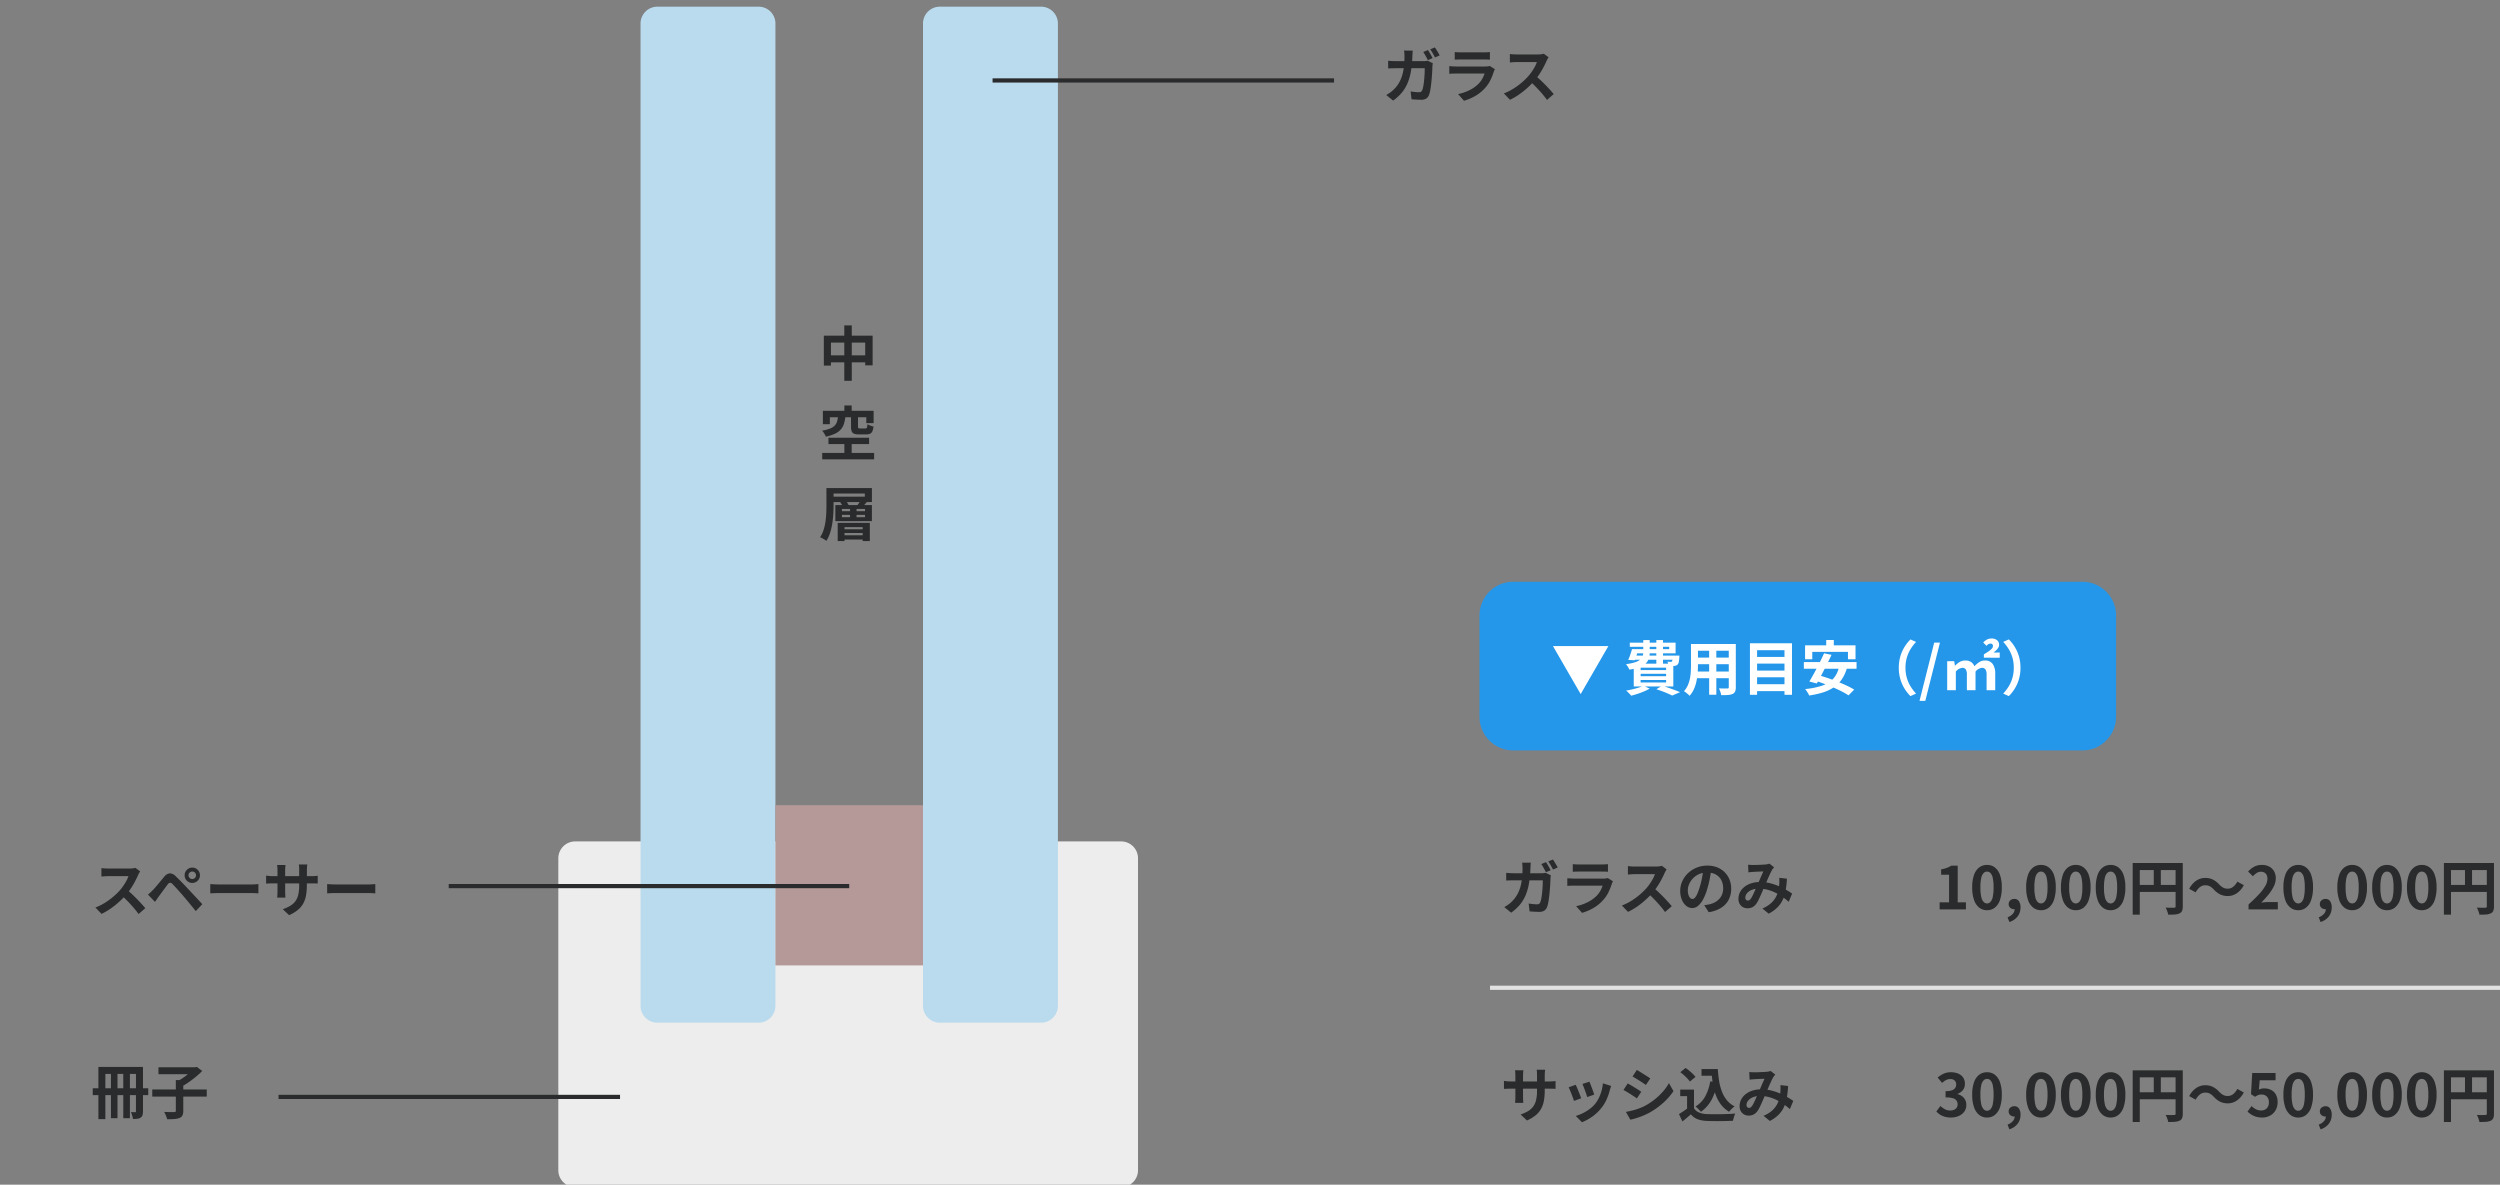 <svg xmlns="http://www.w3.org/2000/svg" xmlns:xlink="http://www.w3.org/1999/xlink" width="593" height="281" viewBox="0 0 593 281">
  <rect x="0" y="0" width="593" height="281" fill="#808080" stroke="none"/>
  <defs>
    <clipPath id="clip-path">
      <rect id="長方形_833" data-name="長方形 833" width="593" height="281" transform="translate(620.565 7182)" fill="#313131" stroke="#707070" stroke-width="1" opacity="0.367"/>
    </clipPath>
  </defs>
  <g id="マスクグループ_168" data-name="マスクグループ 168" transform="translate(-620.565 -7182)" clip-path="url(#clip-path)">
    <g id="グループ_2395" data-name="グループ 2395" transform="translate(30.5)">
      <path id="パス_11348" data-name="パス 11348" d="M10.766-11.208a6.878,6.878,0,0,1,.387.6q.2.352.4.7t.326.614l-1.123.48q-.218-.431-.517-.985a10.082,10.082,0,0,0-.579-.957Zm1.654-.632q.185.263.4.617t.414.7q.2.343.319.59l-1.113.48q-.216-.443-.527-.99a9.907,9.907,0,0,0-.6-.939Zm-5.25.755q-.025.246-.05.623t-.039.629a25.106,25.106,0,0,1-.349,3.7A12.884,12.884,0,0,1,5.9-3.27,8.871,8.871,0,0,1,4.513-1.034a10.918,10.918,0,0,1-2,1.809L.881-.544a10.912,10.912,0,0,0,.929-.59,6.333,6.333,0,0,0,.912-.777A7.284,7.284,0,0,0,3.88-3.394a8.1,8.1,0,0,0,.764-1.759A12.11,12.11,0,0,0,5.07-7.259,22.233,22.233,0,0,0,5.209-9.8q0-.157-.012-.4t-.037-.483q-.025-.242-.053-.407Zm4.755,3q-.028.171-.058.395a3.383,3.383,0,0,0-.033.345q-.014.448-.047,1.146t-.1,1.5q-.063.807-.156,1.608t-.222,1.48A5.485,5.485,0,0,1,11-.5a1.687,1.687,0,0,1-.645.8A2.1,2.1,0,0,1,9.2.582Q8.6.582,8,.544T6.881.468L6.661-1.4q.518.089,1.038.14t.931.051a.907.907,0,0,0,.512-.117.8.8,0,0,0,.274-.38,3.719,3.719,0,0,0,.216-.732q.1-.463.167-1.04t.121-1.194q.051-.617.072-1.193T10.012-6.9H3.18q-.356,0-.875.012t-.969.051V-8.677q.447.047.947.073t.895.026H9.653q.272,0,.542-.025t.521-.072Zm5.2-2.656q.288.039.695.058t.759.019h5.38q.333,0,.778-.019t.735-.058v1.814q-.279-.028-.715-.039t-.823-.011H18.582q-.338,0-.741.012t-.713.037ZM26.66-6.673q-.072.133-.15.3a2.535,2.535,0,0,0-.115.279,15.116,15.116,0,0,1-.8,2.015,7.863,7.863,0,0,1-1.266,1.863A9.323,9.323,0,0,1,21.965-.3,12.279,12.279,0,0,1,19.323.817l-1.4-1.586a10.86,10.86,0,0,0,2.817-.983,8.077,8.077,0,0,0,2.039-1.472,5.425,5.425,0,0,0,.9-1.205,7.1,7.1,0,0,0,.528-1.209H17.463q-.26,0-.724.012t-.906.051V-7.4q.453.039.879.065t.751.026h6.92A4.058,4.058,0,0,0,25-7.346a1.8,1.8,0,0,0,.417-.105ZM39.394-9.491q-.086.121-.241.386a4.126,4.126,0,0,0-.249.488q-.288.659-.716,1.475T37.221-5.5A14.417,14.417,0,0,1,36.08-3.983a21.045,21.045,0,0,1-1.726,1.751,19.365,19.365,0,0,1-1.99,1.579A15.058,15.058,0,0,1,30.229.585L28.779-.926a12.75,12.75,0,0,0,2.2-1.089,16.58,16.58,0,0,0,1.977-1.429,15.917,15.917,0,0,0,1.564-1.5A11.446,11.446,0,0,0,35.4-6.072a13.078,13.078,0,0,0,.736-1.2,6.237,6.237,0,0,0,.474-1.093H31.862q-.287,0-.614.019t-.609.043l-.434.034v-2q.2.022.509.047t.629.04q.317.016.519.016H36.8a6.439,6.439,0,0,0,.853-.052,3.321,3.321,0,0,0,.6-.124ZM36.262-5.143q.547.439,1.16,1.013t1.214,1.191q.6.617,1.115,1.185t.859.986L39.015.621Q38.5-.1,37.839-.872t-1.4-1.533q-.736-.765-1.5-1.442ZM50-9.6q-.148,1.073-.369,2.273a21.875,21.875,0,0,1-.6,2.445,12.881,12.881,0,0,1-.955,2.433,5.281,5.281,0,0,1-1.2,1.573,2.147,2.147,0,0,1-1.414.553,2.221,2.221,0,0,1-1.429-.525A3.606,3.606,0,0,1,43-2.3a5.411,5.411,0,0,1-.387-2.1,5.466,5.466,0,0,1,.492-2.29A6.119,6.119,0,0,1,44.469-8.6a6.486,6.486,0,0,1,2.046-1.31,6.633,6.633,0,0,1,2.529-.478,6.245,6.245,0,0,1,2.344.418,5.213,5.213,0,0,1,1.782,1.165,5.135,5.135,0,0,1,1.137,1.742,5.742,5.742,0,0,1,.4,2.139,5.638,5.638,0,0,1-.6,2.63A4.985,4.985,0,0,1,52.317-.378,7.6,7.6,0,0,1,49.368.658L48.311-1.007q.408-.047.716-.1t.595-.121a5.069,5.069,0,0,0,1.25-.477A3.911,3.911,0,0,0,51.884-2.5a3.429,3.429,0,0,0,.676-1.1A3.836,3.836,0,0,0,52.8-4.987,4.4,4.4,0,0,0,52.553-6.5a3.349,3.349,0,0,0-.737-1.194,3.3,3.3,0,0,0-1.192-.783,4.389,4.389,0,0,0-1.614-.277,4.64,4.64,0,0,0-1.971.4A4.524,4.524,0,0,0,45.6-7.323a4.566,4.566,0,0,0-.885,1.364,3.645,3.645,0,0,0-.3,1.382,3.6,3.6,0,0,0,.163,1.169,1.7,1.7,0,0,0,.412.7.766.766,0,0,0,.526.232.813.813,0,0,0,.582-.3,3.347,3.347,0,0,0,.562-.916,13.444,13.444,0,0,0,.568-1.562,18.739,18.739,0,0,0,.54-2.148,22.394,22.394,0,0,0,.319-2.247Zm8.71-1q.285.025.616.043t.552.018q.307,0,.706-.01t.818-.027q.419-.017.8-.04l.618-.037a4.705,4.705,0,0,0,.516-.079,2.865,2.865,0,0,0,.442-.125l1.113.874q-.143.158-.266.3a1.685,1.685,0,0,0-.207.286,11.637,11.637,0,0,0-.545,1.07q-.313.682-.653,1.469t-.664,1.522q-.21.481-.436,1.013t-.461,1.053q-.235.522-.457.98a7.378,7.378,0,0,1-.438.791,2.878,2.878,0,0,1-.941.929,2.461,2.461,0,0,1-1.244.3,2.114,2.114,0,0,1-1.534-.6,2.218,2.218,0,0,1-.617-1.668A3.321,3.321,0,0,1,56.8-4.1a3.911,3.911,0,0,1,1.066-1.264A5.072,5.072,0,0,1,59.5-6.2a6.817,6.817,0,0,1,2.059-.3,9.723,9.723,0,0,1,2.356.282,13.176,13.176,0,0,1,2.117.713,16.527,16.527,0,0,1,1.777.9q.795.471,1.347.85L68.341-1.81a15.578,15.578,0,0,0-1.424-1.129,13.456,13.456,0,0,0-1.672-1,9.732,9.732,0,0,0-1.891-.721,7.983,7.983,0,0,0-2.078-.268,4.287,4.287,0,0,0-1.741.321,2.783,2.783,0,0,0-1.1.808,1.615,1.615,0,0,0-.378,1,.71.71,0,0,0,.178.525.575.575,0,0,0,.42.177.635.635,0,0,0,.373-.11,1.672,1.672,0,0,0,.353-.372,5.149,5.149,0,0,0,.357-.608q.179-.352.367-.768t.373-.852q.185-.436.373-.843.253-.563.515-1.172t.511-1.181q.249-.572.461-1-.21,0-.519.013t-.657.027l-.671.033-.561.03q-.216.014-.545.044t-.6.069Zm9.216,3.308a22.987,22.987,0,0,1-.3,2.728A9.168,9.168,0,0,1,66.94-2.3,6.417,6.417,0,0,1,65.661-.469,8.148,8.148,0,0,1,63.594,1L62.1-.215A7.117,7.117,0,0,0,64.173-1.5a5.453,5.453,0,0,0,1.178-1.526A6.133,6.133,0,0,0,65.9-4.587a12.221,12.221,0,0,0,.2-1.375q.025-.41.026-.81a6.314,6.314,0,0,0-.034-.721Z" transform="translate(946 7397.712)" fill="#2a2b2c"/>
      <path id="パス_11349" data-name="パス 11349" d="M10.766-11.208a6.878,6.878,0,0,1,.387.6q.2.352.4.7t.326.614l-1.123.48q-.218-.431-.517-.985a10.082,10.082,0,0,0-.579-.957Zm1.654-.632q.185.263.4.617t.414.7q.2.343.319.59l-1.113.48q-.216-.443-.527-.99a9.907,9.907,0,0,0-.6-.939Zm-5.25.755q-.025.246-.05.623t-.039.629a25.106,25.106,0,0,1-.349,3.7A12.884,12.884,0,0,1,5.9-3.27,8.871,8.871,0,0,1,4.513-1.034a10.918,10.918,0,0,1-2,1.809L.881-.544a10.912,10.912,0,0,0,.929-.59,6.333,6.333,0,0,0,.912-.777A7.284,7.284,0,0,0,3.88-3.394a8.1,8.1,0,0,0,.764-1.759A12.11,12.11,0,0,0,5.07-7.259,22.233,22.233,0,0,0,5.209-9.8q0-.157-.012-.4t-.037-.483q-.025-.242-.053-.407Zm4.755,3q-.028.171-.058.395a3.383,3.383,0,0,0-.033.345q-.014.448-.047,1.146t-.1,1.5q-.063.807-.156,1.608t-.222,1.48A5.485,5.485,0,0,1,11-.5a1.687,1.687,0,0,1-.645.8A2.1,2.1,0,0,1,9.2.582Q8.6.582,8,.544T6.881.468L6.661-1.4q.518.089,1.038.14t.931.051a.907.907,0,0,0,.512-.117.8.8,0,0,0,.274-.38,3.719,3.719,0,0,0,.216-.732q.1-.463.167-1.04t.121-1.194q.051-.617.072-1.193T10.012-6.9H3.18q-.356,0-.875.012t-.969.051V-8.677q.447.047.947.073t.895.026H9.653q.272,0,.542-.025t.521-.072Zm5.2-2.656q.288.039.695.058t.759.019h5.38q.333,0,.778-.019t.735-.058v1.814q-.279-.028-.715-.039t-.823-.011H18.582q-.338,0-.741.012t-.713.037ZM26.66-6.673q-.072.133-.15.3a2.535,2.535,0,0,0-.115.279,15.116,15.116,0,0,1-.8,2.015,7.863,7.863,0,0,1-1.266,1.863A9.323,9.323,0,0,1,21.965-.3,12.279,12.279,0,0,1,19.323.817l-1.4-1.586a10.86,10.86,0,0,0,2.817-.983,8.077,8.077,0,0,0,2.039-1.472,5.425,5.425,0,0,0,.9-1.205,7.1,7.1,0,0,0,.528-1.209H17.463q-.26,0-.724.012t-.906.051V-7.4q.453.039.879.065t.751.026h6.92A4.058,4.058,0,0,0,25-7.346a1.8,1.8,0,0,0,.417-.105ZM39.394-9.491q-.086.121-.241.386a4.126,4.126,0,0,0-.249.488q-.288.659-.716,1.475T37.221-5.5A14.417,14.417,0,0,1,36.08-3.983a21.045,21.045,0,0,1-1.726,1.751,19.365,19.365,0,0,1-1.99,1.579A15.058,15.058,0,0,1,30.229.585L28.779-.926a12.75,12.75,0,0,0,2.2-1.089,16.58,16.58,0,0,0,1.977-1.429,15.917,15.917,0,0,0,1.564-1.5A11.446,11.446,0,0,0,35.4-6.072a13.078,13.078,0,0,0,.736-1.2,6.237,6.237,0,0,0,.474-1.093H31.862q-.287,0-.614.019t-.609.043l-.434.034v-2q.2.022.509.047t.629.04q.317.016.519.016H36.8a6.439,6.439,0,0,0,.853-.052,3.321,3.321,0,0,0,.6-.124ZM36.262-5.143q.547.439,1.16,1.013t1.214,1.191q.6.617,1.115,1.185t.859.986L39.015.621Q38.5-.1,37.839-.872t-1.4-1.533q-.736-.765-1.5-1.442Z" transform="translate(918 7205.083)" fill="#2a2b2c"/>
      <path id="パス_11350" data-name="パス 11350" d="M1.765-11.108h9.812v1.654H3.419V1.276H1.765Zm8.91,0h1.665V-.577a3.093,3.093,0,0,1-.113.911,1.069,1.069,0,0,1-.44.578,1.855,1.855,0,0,1-.77.267,8.3,8.3,0,0,1-1.054.058,3.339,3.339,0,0,0-.1-.524Q9.787.419,9.686.122A3.5,3.5,0,0,0,9.467-.4q.306.014.6.019l.4.005a.2.2,0,0,0,.16-.059.276.276,0,0,0,.045-.174ZM.427-6.059H13.588v1.64H.427Zm4.314-4.505H6.294V1.049H4.741Zm2.925,0H9.241V1.049H7.667Zm6.877,4.8H27.469v1.687H14.544Zm5.589-2.228H21.9v7.3A2.532,2.532,0,0,1,21.7.4,1.233,1.233,0,0,1,21,.99a4.266,4.266,0,0,1-1.23.256q-.731.058-1.7.047A3.22,3.22,0,0,0,17.9.724Q17.782.408,17.64.095a4.571,4.571,0,0,0-.283-.536l.978.026q.487.012.867.011l.534,0a.566.566,0,0,0,.314-.071.3.3,0,0,0,.082-.25Zm-4.118-3.043h8.817v1.654H16.015Zm8.267,0h.447l.382-.094,1.28.967a17.4,17.4,0,0,1-1.482,1.368q-.833.689-1.726,1.309a17.677,17.677,0,0,1-1.75,1.077,4.171,4.171,0,0,0-.323-.411q-.2-.224-.405-.442t-.371-.366a12.572,12.572,0,0,0,1.525-.909,15.962,15.962,0,0,0,1.42-1.1,7.8,7.8,0,0,0,1-1.019Z" transform="translate(611.639 7446.188)" fill="#2a2b2c"/>
      <path id="パス_11351" data-name="パス 11351" d="M11.674-9.491q-.086.121-.241.386a4.126,4.126,0,0,0-.249.488q-.288.659-.716,1.475T9.5-5.5A14.417,14.417,0,0,1,8.36-3.983,21.045,21.045,0,0,1,6.634-2.232,19.365,19.365,0,0,1,4.644-.653,15.058,15.058,0,0,1,2.509.585L1.059-.926a12.75,12.75,0,0,0,2.2-1.089A16.58,16.58,0,0,0,5.236-3.444,15.916,15.916,0,0,0,6.8-4.94a11.446,11.446,0,0,0,.882-1.132,13.078,13.078,0,0,0,.736-1.2,6.237,6.237,0,0,0,.474-1.093H4.142q-.287,0-.614.019t-.609.043l-.434.034v-2q.2.022.509.047t.629.04q.317.016.519.016H9.079a6.439,6.439,0,0,0,.853-.052,3.321,3.321,0,0,0,.6-.124ZM8.542-5.143Q9.089-4.7,9.7-4.13t1.214,1.191q.6.617,1.115,1.185t.859.986L11.295.621Q10.783-.1,10.119-.872T8.72-2.405q-.736-.765-1.5-1.442Zm14.6-3.428a.856.856,0,0,0,.261.628.856.856,0,0,0,.628.261.855.855,0,0,0,.629-.261.859.859,0,0,0,.26-.628.857.857,0,0,0-.26-.629.857.857,0,0,0-.629-.26.859.859,0,0,0-.628.26A.855.855,0,0,0,23.137-8.571Zm-.922,0a1.772,1.772,0,0,1,.244-.922,1.849,1.849,0,0,1,.656-.656,1.751,1.751,0,0,1,.911-.244,1.772,1.772,0,0,1,.922.244,1.849,1.849,0,0,1,.656.656,1.772,1.772,0,0,1,.244.922,1.752,1.752,0,0,1-.244.911A1.849,1.849,0,0,1,24.948-7a1.772,1.772,0,0,1-.922.244A1.751,1.751,0,0,1,23.115-7a1.849,1.849,0,0,1-.656-.656A1.752,1.752,0,0,1,22.215-8.571Zm-8.7,4.582q.314-.261.573-.5t.581-.564q.244-.244.552-.6t.669-.786q.361-.43.735-.888t.733-.884a2.043,2.043,0,0,1,1.279-.815,1.931,1.931,0,0,1,1.471.7q.476.437.974.943t.981,1.01q.483.5.9.957.476.5,1.073,1.142l1.223,1.31q.625.669,1.157,1.246L24.862-.07Q24.4-.656,23.871-1.3L22.836-2.553q-.507-.614-.921-1.091-.3-.366-.674-.777l-.729-.814q-.361-.4-.669-.728t-.494-.52a.845.845,0,0,0-.595-.319.888.888,0,0,0-.549.4q-.207.263-.481.63t-.57.77l-.572.782q-.277.379-.488.662-.236.33-.476.679t-.424.623ZM28.3-6.483l.649.039q.393.025.821.037t.783.012h7.52q.494,0,.93-.037t.715-.051v2.2L39-4.324q-.474-.03-.92-.03H30.557q-.593,0-1.224.023T28.3-4.28Zm22.91.3a13.4,13.4,0,0,1-.19,2.358,6.4,6.4,0,0,1-.654,1.918A5.278,5.278,0,0,1,49.085-.362,8.841,8.841,0,0,1,47,.887l-1.5-1.412a9.822,9.822,0,0,0,1.753-.792,4.081,4.081,0,0,0,1.209-1.068,4.3,4.3,0,0,0,.7-1.536,9.08,9.08,0,0,0,.229-2.2V-9.843q0-.428-.023-.76t-.055-.54h2q-.022.207-.055.54t-.033.76Zm-5.059-4.834q-.022.2-.054.524t-.032.745v5q0,.305.014.6t.026.51q.012.22.023.362h-1.96q.022-.142.036-.361t.028-.509q.014-.29.014-.6v-5.01q0-.307-.023-.625t-.062-.636ZM41.545-8.5q.131.022.354.052t.52.055q.3.025.644.025h9.181q.564,0,.913-.028t.633-.072v1.861q-.229-.022-.606-.032t-.929-.01H43.062q-.35,0-.635.009t-.5.021l-.381.023ZM56.024-6.483l.649.039q.393.025.821.037t.783.012H65.8q.494,0,.93-.037t.715-.051v2.2l-.722-.044q-.474-.03-.92-.03H58.277q-.593,0-1.224.023t-1.028.051Z" transform="translate(611.639 7398.188)" fill="#2a2b2c"/>
      <path id="パス_11352" data-name="パス 11352" d="M1.23-9.462H12.8v7.031h-1.76v-5.38H2.914v5.45H1.23ZM2.1-4.793h9.916v1.651H2.1Zm3.981-7.1H7.856V1.247H6.082ZM6.1,7.1h1.73V9.393H6.1Zm0,8.3h1.73v3.734H6.1ZM4.6,9.743H6.34A9.249,9.249,0,0,1,6.014,11.4,3.8,3.8,0,0,1,5.3,12.732a4.122,4.122,0,0,1-1.351,1.024,9.662,9.662,0,0,1-2.245.737,2.845,2.845,0,0,0-.214-.474,5.968,5.968,0,0,0-.326-.525,2.539,2.539,0,0,0-.356-.422,9.278,9.278,0,0,0,1.9-.506,3.157,3.157,0,0,0,1.1-.7,2.331,2.331,0,0,0,.544-.936A6.818,6.818,0,0,0,4.6,9.743Zm3.077-.031H9.334v2.4q0,.289.093.359a.784.784,0,0,0,.413.07h1.249a.436.436,0,0,0,.275-.073.489.489,0,0,0,.135-.29,5.08,5.08,0,0,0,.068-.654,2.38,2.38,0,0,0,.415.23,5.628,5.628,0,0,0,.529.2q.279.092.5.142a3.6,3.6,0,0,1-.281,1.139,1.139,1.139,0,0,1-.546.568,2.243,2.243,0,0,1-.922.159H9.6a3.3,3.3,0,0,1-1.2-.171.974.974,0,0,1-.568-.575,3.2,3.2,0,0,1-.153-1.1ZM1,8.363H13.038v2.914H11.3V9.886H2.658v1.646H1Zm1.321,6.391h9.646v1.5H2.326Zm-1.478,3.6H13.155v1.52H.848Zm1,8.335H3.536v4.13q0,.92-.062,2.01t-.239,2.234a15.031,15.031,0,0,1-.514,2.214,8.055,8.055,0,0,1-.891,1.935,3.469,3.469,0,0,0-.433-.308q-.27-.168-.552-.319a4.237,4.237,0,0,0-.5-.234,7.127,7.127,0,0,0,.831-1.761,11.969,11.969,0,0,0,.444-1.965q.142-1.012.185-1.989t.044-1.817Zm.971,0h9.817V30H2.82v-1.28h8.133v-.744H2.82ZM5.1,30.08l1.275-.422a3.681,3.681,0,0,1,.436.536,2.281,2.281,0,0,1,.285.546l-1.341.45a2.748,2.748,0,0,0-.251-.551A3.1,3.1,0,0,0,5.1,30.08Zm4.833-.428,1.459.374q-.277.339-.544.622t-.489.488l-1.193-.354q.2-.244.417-.569T9.93,29.652ZM4.517,34.937h7.621v4.318H10.443v-3.3H6.135v3.307H4.517Zm1-1.892V33.6H11v-.554Zm0-1.415v.547H11V31.63Zm-1.556-.908h8.669v3.8H3.959Zm3.484.369H8.988v2.871H7.443ZM5.572,36.464h5.479v.887H5.572Zm0,1.42h5.479V38.9H5.572Z" transform="translate(784.25 7271.083)" fill="#2a2b2c"/>
      <path id="パス_11353" data-name="パス 11353" d="M10.474-6.187a13.4,13.4,0,0,1-.19,2.358A6.4,6.4,0,0,1,9.631-1.91,5.278,5.278,0,0,1,8.345-.362,8.841,8.841,0,0,1,6.258.887L4.755-.526a9.822,9.822,0,0,0,1.753-.792A4.08,4.08,0,0,0,7.716-2.387a4.3,4.3,0,0,0,.7-1.536,9.08,9.08,0,0,0,.229-2.2V-9.843q0-.428-.023-.76t-.055-.54h2q-.022.207-.055.54t-.033.76ZM5.416-11.021q-.022.2-.054.524t-.032.745v5q0,.305.014.6t.026.51q.012.22.023.362H3.434q.022-.142.036-.361T3.5-4.151q.014-.29.014-.6v-5.01q0-.307-.023-.625t-.062-.636ZM.805-8.5q.131.022.353.052t.52.055q.3.025.644.025H11.5q.563,0,.913-.028t.633-.072v1.861q-.229-.022-.606-.032t-.929-.01H2.322q-.35,0-.635.009t-.5.021L.805-6.6Zm20.264.188q.106.218.264.635t.337.884q.179.467.324.886t.223.661l-1.673.583q-.064-.257-.2-.664t-.306-.866q-.168-.458-.334-.879t-.294-.693ZM26.235-7.3q-.115.335-.192.575t-.138.452a13.579,13.579,0,0,1-.732,2.116,9.336,9.336,0,0,1-1.181,1.981A10.443,10.443,0,0,1,21.777-.042a11.4,11.4,0,0,1-2.467,1.35l-1.47-1.5a9.663,9.663,0,0,0,1.621-.623,10.33,10.33,0,0,0,1.65-1,7.21,7.21,0,0,0,1.37-1.31A7.327,7.327,0,0,0,23.332-4.5a9.806,9.806,0,0,0,.62-1.662,9.7,9.7,0,0,0,.318-1.76Zm-8.417-.281q.138.269.316.686t.362.885l.355.9q.17.432.268.727l-1.705.634q-.084-.277-.247-.726t-.353-.941q-.191-.492-.369-.911a6.96,6.96,0,0,0-.307-.647Zm14.5-3.508q.346.187.779.454t.885.552q.452.285.856.544t.673.453L34.469-7.538q-.287-.2-.689-.47t-.84-.544q-.438-.278-.864-.537t-.769-.457ZM29.727-1.147q.789-.14,1.6-.347A15.229,15.229,0,0,0,32.934-2a12.593,12.593,0,0,0,1.558-.714A15.748,15.748,0,0,0,36.71-4.23a15.036,15.036,0,0,0,1.853-1.791A11.406,11.406,0,0,0,39.939-7.97l1.077,1.9a14.8,14.8,0,0,1-2.409,2.75,18.306,18.306,0,0,1-3.16,2.285,14.731,14.731,0,0,1-1.561.751q-.85.352-1.67.61A11.815,11.815,0,0,1,30.777.7Zm.437-6.743q.353.184.8.447t.89.541q.448.278.848.533t.669.449L32.339-4.349q-.3-.212-.7-.474T30.8-5.37q-.439-.284-.867-.538t-.784-.438Zm17.5-3.417h2.956v1.585H47.662Zm2.115,0h1.758a27.048,27.048,0,0,0,.307,2.853,12.488,12.488,0,0,0,.671,2.513A7.382,7.382,0,0,0,53.69-3.9a5.6,5.6,0,0,0,1.829,1.44,4.51,4.51,0,0,0-.447.362q-.249.225-.479.471a5.1,5.1,0,0,0-.385.454A6.713,6.713,0,0,1,52.333-2.82a8.58,8.58,0,0,1-1.227-2.192,13.909,13.909,0,0,1-.714-2.619,27.091,27.091,0,0,1-.342-2.927h-.272Zm-.051,2.921,1.731.245a14.011,14.011,0,0,1-1.418,4.124,8.336,8.336,0,0,1-2.514,2.853,4.163,4.163,0,0,0-.351-.4q-.232-.242-.488-.483a4.314,4.314,0,0,0-.454-.382,6.31,6.31,0,0,0,2.314-2.407A11.039,11.039,0,0,0,49.726-8.386ZM45.881-6.438v5.164h-1.64V-4.885H42.614V-6.438Zm0,4.433A2.534,2.534,0,0,0,47.095-.992a5.5,5.5,0,0,0,1.872.368q.619.025,1.469.032T52.223-.6q.939-.018,1.839-.055t1.607-.1a5.407,5.407,0,0,0-.205.507q-.111.312-.2.631t-.133.574q-.638.036-1.443.055t-1.66.026q-.855.007-1.658-.005T48.939.995a7.15,7.15,0,0,1-2.2-.4,3.869,3.869,0,0,1-1.6-1.161q-.459.4-.941.818t-1.057.869L42.315-.627q.477-.291,1.011-.646t1.023-.732Zm-3.249-8.554,1.244-1.006q.428.283.881.653t.844.754a6.019,6.019,0,0,1,.632.712L44.9-8.335a4.781,4.781,0,0,0-.58-.725q-.375-.4-.817-.794A10.764,10.764,0,0,0,42.632-10.559ZM58.989-10.6q.285.025.616.043t.552.018q.307,0,.706-.01t.818-.027q.419-.017.8-.04l.618-.037a4.705,4.705,0,0,0,.516-.079,2.865,2.865,0,0,0,.442-.125l1.113.874q-.143.158-.266.3a1.685,1.685,0,0,0-.207.286,11.637,11.637,0,0,0-.545,1.07q-.313.682-.653,1.469t-.664,1.522q-.21.481-.436,1.013t-.461,1.053q-.235.522-.457.98a7.378,7.378,0,0,1-.438.791,2.878,2.878,0,0,1-.941.929,2.461,2.461,0,0,1-1.244.3,2.114,2.114,0,0,1-1.534-.6A2.218,2.218,0,0,1,56.7-2.538,3.321,3.321,0,0,1,57.083-4.1a3.911,3.911,0,0,1,1.066-1.264,5.072,5.072,0,0,1,1.63-.839,6.817,6.817,0,0,1,2.059-.3,9.723,9.723,0,0,1,2.356.282,13.176,13.176,0,0,1,2.117.713,16.527,16.527,0,0,1,1.777.9q.795.471,1.347.85L68.621-1.81A15.578,15.578,0,0,0,67.2-2.939a13.456,13.456,0,0,0-1.672-1,9.732,9.732,0,0,0-1.891-.721,7.983,7.983,0,0,0-2.078-.268,4.287,4.287,0,0,0-1.741.321,2.783,2.783,0,0,0-1.1.808,1.615,1.615,0,0,0-.378,1,.71.71,0,0,0,.178.525.575.575,0,0,0,.42.177.635.635,0,0,0,.373-.11,1.672,1.672,0,0,0,.353-.372,5.149,5.149,0,0,0,.357-.608q.179-.352.367-.768t.373-.852q.185-.436.373-.843.253-.563.515-1.172t.511-1.181q.249-.572.461-1-.21,0-.519.013t-.657.027l-.671.033-.561.03q-.216.014-.545.044t-.6.069Zm9.216,3.308a22.987,22.987,0,0,1-.3,2.728A9.168,9.168,0,0,1,67.22-2.3,6.417,6.417,0,0,1,65.941-.469,8.148,8.148,0,0,1,63.874,1l-1.5-1.218A7.117,7.117,0,0,0,64.453-1.5a5.453,5.453,0,0,0,1.178-1.526,6.133,6.133,0,0,0,.549-1.562,12.221,12.221,0,0,0,.2-1.375q.025-.41.026-.81a6.314,6.314,0,0,0-.034-.721Z" transform="translate(946 7446.887)" fill="#2a2b2c"/>
      <path id="パス_11354" data-name="パス 11354" d="M1.144,0V-1.674h2.24V-8.218H1.5V-9.5a8.1,8.1,0,0,0,1.35-.35,5.649,5.649,0,0,0,1.063-.522H5.436v8.7H7.38V0ZM12.39.193a2.946,2.946,0,0,1-1.842-.607A3.891,3.891,0,0,1,9.313-2.229a8.823,8.823,0,0,1-.441-3A8.581,8.581,0,0,1,9.313-8.2a3.749,3.749,0,0,1,1.234-1.767,3.019,3.019,0,0,1,1.842-.585,2.98,2.98,0,0,1,1.844.59A3.79,3.79,0,0,1,15.455-8.2a8.6,8.6,0,0,1,.437,2.966,8.9,8.9,0,0,1-.437,3A3.9,3.9,0,0,1,14.234-.414,2.927,2.927,0,0,1,12.39.193Zm0-1.609a1.114,1.114,0,0,0,.8-.347,2.461,2.461,0,0,0,.551-1.179,10.275,10.275,0,0,0,.2-2.288,10.007,10.007,0,0,0-.2-2.267,2.313,2.313,0,0,0-.551-1.144,1.143,1.143,0,0,0-.8-.329,1.15,1.15,0,0,0-.8.329A2.321,2.321,0,0,0,11.027-7.5a9.679,9.679,0,0,0-.207,2.267,9.938,9.938,0,0,0,.207,2.288,2.469,2.469,0,0,0,.564,1.179A1.12,1.12,0,0,0,12.39-1.416Zm5.3,4.406-.433-1.12a3.017,3.017,0,0,0,1.258-.834A1.679,1.679,0,0,0,18.94-.1l-.068-1.463L19.6-.351a1.022,1.022,0,0,1-.366.225,1.291,1.291,0,0,1-.43.071,1.377,1.377,0,0,1-.892-.318,1.093,1.093,0,0,1-.392-.9,1.1,1.1,0,0,1,.393-.886,1.415,1.415,0,0,1,.945-.333,1.255,1.255,0,0,1,1.092.539,2.548,2.548,0,0,1,.38,1.489,3.4,3.4,0,0,1-.686,2.128A3.991,3.991,0,0,1,17.685,2.99Zm7.5-2.8a2.946,2.946,0,0,1-1.842-.607,3.891,3.891,0,0,1-1.234-1.816,8.823,8.823,0,0,1-.441-3A8.581,8.581,0,0,1,22.113-8.2a3.749,3.749,0,0,1,1.234-1.767,3.019,3.019,0,0,1,1.842-.585,2.98,2.98,0,0,1,1.844.59A3.79,3.79,0,0,1,28.255-8.2a8.6,8.6,0,0,1,.437,2.966,8.9,8.9,0,0,1-.437,3A3.9,3.9,0,0,1,27.033-.414,2.927,2.927,0,0,1,25.189.193Zm0-1.609a1.114,1.114,0,0,0,.8-.347,2.461,2.461,0,0,0,.551-1.179,10.275,10.275,0,0,0,.2-2.288,10.007,10.007,0,0,0-.2-2.267,2.313,2.313,0,0,0-.551-1.144,1.143,1.143,0,0,0-.8-.329,1.15,1.15,0,0,0-.8.329A2.321,2.321,0,0,0,23.827-7.5,9.679,9.679,0,0,0,23.62-5.23a9.938,9.938,0,0,0,.207,2.288,2.469,2.469,0,0,0,.564,1.179A1.12,1.12,0,0,0,25.189-1.416ZM33.444.193A2.946,2.946,0,0,1,31.6-.414a3.891,3.891,0,0,1-1.234-1.816,8.823,8.823,0,0,1-.441-3A8.581,8.581,0,0,1,30.368-8.2,3.749,3.749,0,0,1,31.6-9.969a3.019,3.019,0,0,1,1.842-.585,2.98,2.98,0,0,1,1.844.59A3.79,3.79,0,0,1,36.51-8.2a8.6,8.6,0,0,1,.437,2.966,8.9,8.9,0,0,1-.437,3A3.9,3.9,0,0,1,35.288-.414,2.927,2.927,0,0,1,33.444.193Zm0-1.609a1.114,1.114,0,0,0,.8-.347A2.461,2.461,0,0,0,34.8-2.942,10.275,10.275,0,0,0,35-5.23,10.007,10.007,0,0,0,34.8-7.5a2.313,2.313,0,0,0-.551-1.144,1.143,1.143,0,0,0-.8-.329,1.15,1.15,0,0,0-.8.329A2.321,2.321,0,0,0,32.082-7.5a9.679,9.679,0,0,0-.207,2.267,9.938,9.938,0,0,0,.207,2.288,2.469,2.469,0,0,0,.564,1.179A1.12,1.12,0,0,0,33.444-1.416ZM41.7.193a2.946,2.946,0,0,1-1.842-.607,3.891,3.891,0,0,1-1.234-1.816,8.823,8.823,0,0,1-.441-3A8.581,8.581,0,0,1,38.623-8.2a3.749,3.749,0,0,1,1.234-1.767,3.019,3.019,0,0,1,1.842-.585,2.98,2.98,0,0,1,1.844.59A3.79,3.79,0,0,1,44.765-8.2,8.6,8.6,0,0,1,45.2-5.23a8.9,8.9,0,0,1-.437,3A3.9,3.9,0,0,1,43.543-.414,2.927,2.927,0,0,1,41.7.193Zm0-1.609a1.114,1.114,0,0,0,.8-.347,2.461,2.461,0,0,0,.551-1.179,10.275,10.275,0,0,0,.2-2.288,10.007,10.007,0,0,0-.2-2.267A2.313,2.313,0,0,0,42.5-8.641a1.143,1.143,0,0,0-.8-.329,1.15,1.15,0,0,0-.8.329A2.321,2.321,0,0,0,40.337-7.5,9.679,9.679,0,0,0,40.13-5.23a9.938,9.938,0,0,0,.207,2.288A2.469,2.469,0,0,0,40.9-1.763,1.12,1.12,0,0,0,41.7-1.416Zm5.24-9.589H57.922V-9.34h-9.3V1.248H46.939Zm10.178,0h1.7V-.717a2.73,2.73,0,0,1-.167,1.06,1.186,1.186,0,0,1-.61.6,3.011,3.011,0,0,1-1.08.26q-.65.051-1.592.051A3.371,3.371,0,0,0,55.229.7q-.1-.306-.223-.607a4.214,4.214,0,0,0-.252-.524q.407.025.816.03t.732,0l.453,0a.414.414,0,0,0,.278-.08.342.342,0,0,0,.082-.259ZM47.854-5.8H57.939V-4.14H47.854Zm4.084-4.3h1.676v5.129H51.937ZM66.185-4.72a4.22,4.22,0,0,0-.9-.737,2.308,2.308,0,0,0-1.174-.263,1.963,1.963,0,0,0-1.258.463,3.871,3.871,0,0,0-.975,1.209l-1.532-.838a5.21,5.21,0,0,1,1.69-1.943,3.8,3.8,0,0,1,2.108-.64,4.08,4.08,0,0,1,1.8.383A5.11,5.11,0,0,1,67.454-5.92a4.235,4.235,0,0,0,.908.735,2.3,2.3,0,0,0,1.168.264,1.963,1.963,0,0,0,1.258-.463,3.87,3.87,0,0,0,.975-1.21l1.532.839a5.21,5.21,0,0,1-1.69,1.943,3.8,3.8,0,0,1-2.108.64A4.092,4.092,0,0,1,67.7-3.555,5.075,5.075,0,0,1,66.185-4.72ZM74.42,0V-1.185q1.413-1.27,2.414-2.344a11.094,11.094,0,0,0,1.532-2A3.522,3.522,0,0,0,78.9-7.261a2.089,2.089,0,0,0-.176-.893,1.277,1.277,0,0,0-.524-.579,1.664,1.664,0,0,0-.848-.2,1.808,1.808,0,0,0-1.033.315,4.642,4.642,0,0,0-.864.758L74.315-8.98A5.527,5.527,0,0,1,75.8-10.155a3.894,3.894,0,0,1,1.823-.4,3.549,3.549,0,0,1,1.71.4A2.85,2.85,0,0,1,80.472-9.05a3.317,3.317,0,0,1,.409,1.68,4.351,4.351,0,0,1-.473,1.915,10.2,10.2,0,0,1-1.257,1.94,22.881,22.881,0,0,1-1.729,1.9q.4-.05.867-.087t.832-.037h2.243V0ZM86.209.193a2.946,2.946,0,0,1-1.842-.607,3.891,3.891,0,0,1-1.234-1.816,8.823,8.823,0,0,1-.441-3A8.582,8.582,0,0,1,83.133-8.2a3.749,3.749,0,0,1,1.234-1.767,3.019,3.019,0,0,1,1.842-.585,2.98,2.98,0,0,1,1.844.59A3.79,3.79,0,0,1,89.275-8.2a8.6,8.6,0,0,1,.437,2.966,8.9,8.9,0,0,1-.437,3A3.9,3.9,0,0,1,88.053-.414,2.927,2.927,0,0,1,86.209.193Zm0-1.609a1.114,1.114,0,0,0,.8-.347,2.461,2.461,0,0,0,.551-1.179,10.275,10.275,0,0,0,.2-2.288,10.007,10.007,0,0,0-.2-2.267,2.313,2.313,0,0,0-.551-1.144,1.143,1.143,0,0,0-.8-.329,1.15,1.15,0,0,0-.8.329A2.321,2.321,0,0,0,84.847-7.5,9.679,9.679,0,0,0,84.64-5.23a9.938,9.938,0,0,0,.207,2.288,2.469,2.469,0,0,0,.564,1.179A1.12,1.12,0,0,0,86.209-1.416ZM91.5,2.99l-.433-1.12a3.017,3.017,0,0,0,1.258-.834A1.679,1.679,0,0,0,92.759-.1l-.068-1.463.725,1.215a1.022,1.022,0,0,1-.366.225,1.291,1.291,0,0,1-.43.071,1.377,1.377,0,0,1-.892-.318,1.093,1.093,0,0,1-.392-.9,1.1,1.1,0,0,1,.393-.886,1.415,1.415,0,0,1,.945-.333,1.255,1.255,0,0,1,1.092.539,2.548,2.548,0,0,1,.38,1.489,3.4,3.4,0,0,1-.686,2.128A3.991,3.991,0,0,1,91.5,2.99Zm7.5-2.8a2.946,2.946,0,0,1-1.842-.607,3.891,3.891,0,0,1-1.234-1.816,8.823,8.823,0,0,1-.441-3A8.582,8.582,0,0,1,95.932-8.2a3.749,3.749,0,0,1,1.234-1.767,3.019,3.019,0,0,1,1.842-.585,2.98,2.98,0,0,1,1.844.59A3.79,3.79,0,0,1,102.074-8.2a8.6,8.6,0,0,1,.437,2.966,8.9,8.9,0,0,1-.437,3,3.9,3.9,0,0,1-1.222,1.816A2.927,2.927,0,0,1,99.008.193Zm0-1.609a1.114,1.114,0,0,0,.8-.347,2.461,2.461,0,0,0,.551-1.179,10.275,10.275,0,0,0,.2-2.288,10.007,10.007,0,0,0-.2-2.267,2.313,2.313,0,0,0-.551-1.144,1.143,1.143,0,0,0-.8-.329,1.15,1.15,0,0,0-.8.329A2.321,2.321,0,0,0,97.646-7.5,9.679,9.679,0,0,0,97.44-5.23a9.938,9.938,0,0,0,.207,2.288,2.469,2.469,0,0,0,.564,1.179A1.12,1.12,0,0,0,99.008-1.416ZM107.263.193a2.946,2.946,0,0,1-1.842-.607,3.891,3.891,0,0,1-1.234-1.816,8.823,8.823,0,0,1-.441-3,8.582,8.582,0,0,1,.441-2.971,3.749,3.749,0,0,1,1.234-1.767,3.019,3.019,0,0,1,1.842-.585,2.98,2.98,0,0,1,1.844.59A3.79,3.79,0,0,1,110.329-8.2a8.6,8.6,0,0,1,.437,2.966,8.9,8.9,0,0,1-.437,3,3.9,3.9,0,0,1-1.222,1.816A2.927,2.927,0,0,1,107.263.193Zm0-1.609a1.114,1.114,0,0,0,.8-.347,2.461,2.461,0,0,0,.551-1.179,10.275,10.275,0,0,0,.2-2.288,10.007,10.007,0,0,0-.2-2.267,2.313,2.313,0,0,0-.551-1.144,1.143,1.143,0,0,0-.8-.329,1.15,1.15,0,0,0-.8.329A2.321,2.321,0,0,0,105.9-7.5a9.679,9.679,0,0,0-.207,2.267,9.938,9.938,0,0,0,.207,2.288,2.469,2.469,0,0,0,.564,1.179A1.12,1.12,0,0,0,107.263-1.416ZM115.518.193a2.946,2.946,0,0,1-1.842-.607,3.891,3.891,0,0,1-1.234-1.816,8.823,8.823,0,0,1-.441-3,8.582,8.582,0,0,1,.441-2.971,3.749,3.749,0,0,1,1.234-1.767,3.019,3.019,0,0,1,1.842-.585,2.98,2.98,0,0,1,1.844.59A3.79,3.79,0,0,1,118.584-8.2a8.6,8.6,0,0,1,.437,2.966,8.9,8.9,0,0,1-.437,3,3.9,3.9,0,0,1-1.222,1.816A2.927,2.927,0,0,1,115.518.193Zm0-1.609a1.114,1.114,0,0,0,.8-.347,2.461,2.461,0,0,0,.551-1.179,10.275,10.275,0,0,0,.2-2.288,10.007,10.007,0,0,0-.2-2.267,2.313,2.313,0,0,0-.551-1.144,1.143,1.143,0,0,0-.8-.329,1.15,1.15,0,0,0-.8.329,2.321,2.321,0,0,0-.564,1.144,9.679,9.679,0,0,0-.207,2.267,9.938,9.938,0,0,0,.207,2.288,2.469,2.469,0,0,0,.564,1.179A1.12,1.12,0,0,0,115.518-1.416Zm5.24-9.589h10.984V-9.34h-9.3V1.248h-1.687Zm10.178,0h1.7V-.717a2.729,2.729,0,0,1-.167,1.06,1.186,1.186,0,0,1-.61.6,3.011,3.011,0,0,1-1.08.26q-.65.051-1.592.051A3.371,3.371,0,0,0,129.048.7q-.1-.306-.223-.607a4.212,4.212,0,0,0-.252-.524q.407.025.816.03t.732,0l.453,0a.414.414,0,0,0,.278-.08.342.342,0,0,0,.082-.259Zm-9.263,5.2h10.086V-4.14H121.673Zm4.084-4.3h1.676v5.129h-1.676Z" transform="translate(1049 7397.712)" fill="#2a2b2c"/>
      <path id="パス_11355" data-name="パス 11355" d="M3.826.193A5.222,5.222,0,0,1,2.364,0,4.189,4.189,0,0,1,1.223-.511a4.3,4.3,0,0,1-.859-.737l.966-1.3a5.091,5.091,0,0,0,1.037.756,2.58,2.58,0,0,0,1.268.313,2.377,2.377,0,0,0,.933-.168,1.374,1.374,0,0,0,.618-.493,1.367,1.367,0,0,0,.221-.787,1.575,1.575,0,0,0-.244-.882A1.549,1.549,0,0,0,4.3-4.384a5.964,5.964,0,0,0-1.745-.2V-6.067a4.493,4.493,0,0,0,1.5-.2,1.519,1.519,0,0,0,.78-.559,1.456,1.456,0,0,0,.235-.817,1.24,1.24,0,0,0-.363-.948,1.43,1.43,0,0,0-1.021-.342,2.2,2.2,0,0,0-1.026.244,4.292,4.292,0,0,0-.932.67L.678-9.29a5.82,5.82,0,0,1,1.433-.924,4.028,4.028,0,0,1,1.666-.339,4.5,4.5,0,0,1,1.76.32,2.624,2.624,0,0,1,1.18.934,2.6,2.6,0,0,1,.421,1.509,2.334,2.334,0,0,1-.449,1.433,2.8,2.8,0,0,1-1.272.925v.067a3.161,3.161,0,0,1,1.052.5A2.5,2.5,0,0,1,7.207-4a2.535,2.535,0,0,1,.271,1.2,2.624,2.624,0,0,1-.5,1.616A3.19,3.19,0,0,1,5.648-.163,4.574,4.574,0,0,1,3.826.193Zm8.564,0a2.946,2.946,0,0,1-1.842-.607A3.891,3.891,0,0,1,9.313-2.229a8.823,8.823,0,0,1-.441-3A8.581,8.581,0,0,1,9.313-8.2a3.749,3.749,0,0,1,1.234-1.767,3.019,3.019,0,0,1,1.842-.585,2.98,2.98,0,0,1,1.844.59A3.79,3.79,0,0,1,15.455-8.2a8.6,8.6,0,0,1,.437,2.966,8.9,8.9,0,0,1-.437,3A3.9,3.9,0,0,1,14.234-.414,2.927,2.927,0,0,1,12.39.193Zm0-1.609a1.114,1.114,0,0,0,.8-.347,2.461,2.461,0,0,0,.551-1.179,10.275,10.275,0,0,0,.2-2.288,10.007,10.007,0,0,0-.2-2.267,2.313,2.313,0,0,0-.551-1.144,1.143,1.143,0,0,0-.8-.329,1.15,1.15,0,0,0-.8.329A2.321,2.321,0,0,0,11.027-7.5a9.679,9.679,0,0,0-.207,2.267,9.938,9.938,0,0,0,.207,2.288,2.469,2.469,0,0,0,.564,1.179A1.12,1.12,0,0,0,12.39-1.416Zm5.3,4.406-.433-1.12a3.017,3.017,0,0,0,1.258-.834A1.679,1.679,0,0,0,18.94-.1l-.068-1.463L19.6-.351a1.022,1.022,0,0,1-.366.225,1.291,1.291,0,0,1-.43.071,1.377,1.377,0,0,1-.892-.318,1.093,1.093,0,0,1-.392-.9,1.1,1.1,0,0,1,.393-.886,1.415,1.415,0,0,1,.945-.333,1.255,1.255,0,0,1,1.092.539,2.548,2.548,0,0,1,.38,1.489,3.4,3.4,0,0,1-.686,2.128A3.991,3.991,0,0,1,17.685,2.99Zm7.5-2.8a2.946,2.946,0,0,1-1.842-.607,3.891,3.891,0,0,1-1.234-1.816,8.823,8.823,0,0,1-.441-3A8.581,8.581,0,0,1,22.113-8.2a3.749,3.749,0,0,1,1.234-1.767,3.019,3.019,0,0,1,1.842-.585,2.98,2.98,0,0,1,1.844.59A3.79,3.79,0,0,1,28.255-8.2a8.6,8.6,0,0,1,.437,2.966,8.9,8.9,0,0,1-.437,3A3.9,3.9,0,0,1,27.033-.414,2.927,2.927,0,0,1,25.189.193Zm0-1.609a1.114,1.114,0,0,0,.8-.347,2.461,2.461,0,0,0,.551-1.179,10.275,10.275,0,0,0,.2-2.288,10.007,10.007,0,0,0-.2-2.267,2.313,2.313,0,0,0-.551-1.144,1.143,1.143,0,0,0-.8-.329,1.15,1.15,0,0,0-.8.329A2.321,2.321,0,0,0,23.827-7.5,9.679,9.679,0,0,0,23.62-5.23a9.938,9.938,0,0,0,.207,2.288,2.469,2.469,0,0,0,.564,1.179A1.12,1.12,0,0,0,25.189-1.416ZM33.444.193A2.946,2.946,0,0,1,31.6-.414a3.891,3.891,0,0,1-1.234-1.816,8.823,8.823,0,0,1-.441-3A8.581,8.581,0,0,1,30.368-8.2,3.749,3.749,0,0,1,31.6-9.969a3.019,3.019,0,0,1,1.842-.585,2.98,2.98,0,0,1,1.844.59A3.79,3.79,0,0,1,36.51-8.2a8.6,8.6,0,0,1,.437,2.966,8.9,8.9,0,0,1-.437,3A3.9,3.9,0,0,1,35.288-.414,2.927,2.927,0,0,1,33.444.193Zm0-1.609a1.114,1.114,0,0,0,.8-.347A2.461,2.461,0,0,0,34.8-2.942,10.275,10.275,0,0,0,35-5.23,10.007,10.007,0,0,0,34.8-7.5a2.313,2.313,0,0,0-.551-1.144,1.143,1.143,0,0,0-.8-.329,1.15,1.15,0,0,0-.8.329A2.321,2.321,0,0,0,32.082-7.5a9.679,9.679,0,0,0-.207,2.267,9.938,9.938,0,0,0,.207,2.288,2.469,2.469,0,0,0,.564,1.179A1.12,1.12,0,0,0,33.444-1.416ZM41.7.193a2.946,2.946,0,0,1-1.842-.607,3.891,3.891,0,0,1-1.234-1.816,8.823,8.823,0,0,1-.441-3A8.581,8.581,0,0,1,38.623-8.2a3.749,3.749,0,0,1,1.234-1.767,3.019,3.019,0,0,1,1.842-.585,2.98,2.98,0,0,1,1.844.59A3.79,3.79,0,0,1,44.765-8.2,8.6,8.6,0,0,1,45.2-5.23a8.9,8.9,0,0,1-.437,3A3.9,3.9,0,0,1,43.543-.414,2.927,2.927,0,0,1,41.7.193Zm0-1.609a1.114,1.114,0,0,0,.8-.347,2.461,2.461,0,0,0,.551-1.179,10.275,10.275,0,0,0,.2-2.288,10.007,10.007,0,0,0-.2-2.267A2.313,2.313,0,0,0,42.5-8.641a1.143,1.143,0,0,0-.8-.329,1.15,1.15,0,0,0-.8.329A2.321,2.321,0,0,0,40.337-7.5,9.679,9.679,0,0,0,40.13-5.23a9.938,9.938,0,0,0,.207,2.288A2.469,2.469,0,0,0,40.9-1.763,1.12,1.12,0,0,0,41.7-1.416Zm5.24-9.589H57.922V-9.34h-9.3V1.248H46.939Zm10.178,0h1.7V-.717a2.73,2.73,0,0,1-.167,1.06,1.186,1.186,0,0,1-.61.6,3.011,3.011,0,0,1-1.08.26q-.65.051-1.592.051A3.371,3.371,0,0,0,55.229.7q-.1-.306-.223-.607a4.214,4.214,0,0,0-.252-.524q.407.025.816.03t.732,0l.453,0a.414.414,0,0,0,.278-.08.342.342,0,0,0,.082-.259ZM47.854-5.8H57.939V-4.14H47.854Zm4.084-4.3h1.676v5.129H51.937ZM66.185-4.72a4.22,4.22,0,0,0-.9-.737,2.308,2.308,0,0,0-1.174-.263,1.963,1.963,0,0,0-1.258.463,3.871,3.871,0,0,0-.975,1.209l-1.532-.838a5.21,5.21,0,0,1,1.69-1.943,3.8,3.8,0,0,1,2.108-.64,4.08,4.08,0,0,1,1.8.383A5.11,5.11,0,0,1,67.454-5.92a4.235,4.235,0,0,0,.908.735,2.3,2.3,0,0,0,1.168.264,1.963,1.963,0,0,0,1.258-.463,3.87,3.87,0,0,0,.975-1.21l1.532.839a5.21,5.21,0,0,1-1.69,1.943,3.8,3.8,0,0,1-2.108.64A4.092,4.092,0,0,1,67.7-3.555,5.075,5.075,0,0,1,66.185-4.72ZM77.692.193A5.163,5.163,0,0,1,76.227,0a4.419,4.419,0,0,1-1.149-.515,5.767,5.767,0,0,1-.9-.707l.955-1.306a4.865,4.865,0,0,0,.638.522,3.165,3.165,0,0,0,.756.38,2.666,2.666,0,0,0,.883.144,1.977,1.977,0,0,0,.953-.222,1.586,1.586,0,0,0,.647-.652,2.131,2.131,0,0,0,.235-1.036,1.889,1.889,0,0,0-.482-1.386,1.692,1.692,0,0,0-1.259-.488,2.174,2.174,0,0,0-.781.123,4.485,4.485,0,0,0-.775.417l-.944-.613.288-5.034h5.541v1.729H77.068l-.194,2.2a3.279,3.279,0,0,1,.6-.21,2.766,2.766,0,0,1,.646-.071,3.66,3.66,0,0,1,1.6.348A2.671,2.671,0,0,1,80.879-5.3a3.6,3.6,0,0,1,.432,1.86,3.64,3.64,0,0,1-.51,1.964A3.389,3.389,0,0,1,79.47-.233,3.8,3.8,0,0,1,77.692.193Zm8.517,0a2.946,2.946,0,0,1-1.842-.607,3.891,3.891,0,0,1-1.234-1.816,8.823,8.823,0,0,1-.441-3A8.582,8.582,0,0,1,83.133-8.2a3.749,3.749,0,0,1,1.234-1.767,3.019,3.019,0,0,1,1.842-.585,2.98,2.98,0,0,1,1.844.59A3.79,3.79,0,0,1,89.275-8.2a8.6,8.6,0,0,1,.437,2.966,8.9,8.9,0,0,1-.437,3A3.9,3.9,0,0,1,88.053-.414,2.927,2.927,0,0,1,86.209.193Zm0-1.609a1.114,1.114,0,0,0,.8-.347,2.461,2.461,0,0,0,.551-1.179,10.275,10.275,0,0,0,.2-2.288,10.007,10.007,0,0,0-.2-2.267,2.313,2.313,0,0,0-.551-1.144,1.143,1.143,0,0,0-.8-.329,1.15,1.15,0,0,0-.8.329A2.321,2.321,0,0,0,84.847-7.5,9.679,9.679,0,0,0,84.64-5.23a9.938,9.938,0,0,0,.207,2.288,2.469,2.469,0,0,0,.564,1.179A1.12,1.12,0,0,0,86.209-1.416ZM91.5,2.99l-.433-1.12a3.017,3.017,0,0,0,1.258-.834A1.679,1.679,0,0,0,92.759-.1l-.068-1.463.725,1.215a1.022,1.022,0,0,1-.366.225,1.291,1.291,0,0,1-.43.071,1.377,1.377,0,0,1-.892-.318,1.093,1.093,0,0,1-.392-.9,1.1,1.1,0,0,1,.393-.886,1.415,1.415,0,0,1,.945-.333,1.255,1.255,0,0,1,1.092.539,2.548,2.548,0,0,1,.38,1.489,3.4,3.4,0,0,1-.686,2.128A3.991,3.991,0,0,1,91.5,2.99Zm7.5-2.8a2.946,2.946,0,0,1-1.842-.607,3.891,3.891,0,0,1-1.234-1.816,8.823,8.823,0,0,1-.441-3A8.582,8.582,0,0,1,95.932-8.2a3.749,3.749,0,0,1,1.234-1.767,3.019,3.019,0,0,1,1.842-.585,2.98,2.98,0,0,1,1.844.59A3.79,3.79,0,0,1,102.074-8.2a8.6,8.6,0,0,1,.437,2.966,8.9,8.9,0,0,1-.437,3,3.9,3.9,0,0,1-1.222,1.816A2.927,2.927,0,0,1,99.008.193Zm0-1.609a1.114,1.114,0,0,0,.8-.347,2.461,2.461,0,0,0,.551-1.179,10.275,10.275,0,0,0,.2-2.288,10.007,10.007,0,0,0-.2-2.267,2.313,2.313,0,0,0-.551-1.144,1.143,1.143,0,0,0-.8-.329,1.15,1.15,0,0,0-.8.329A2.321,2.321,0,0,0,97.646-7.5,9.679,9.679,0,0,0,97.44-5.23a9.938,9.938,0,0,0,.207,2.288,2.469,2.469,0,0,0,.564,1.179A1.12,1.12,0,0,0,99.008-1.416ZM107.263.193a2.946,2.946,0,0,1-1.842-.607,3.891,3.891,0,0,1-1.234-1.816,8.823,8.823,0,0,1-.441-3,8.582,8.582,0,0,1,.441-2.971,3.749,3.749,0,0,1,1.234-1.767,3.019,3.019,0,0,1,1.842-.585,2.98,2.98,0,0,1,1.844.59A3.79,3.79,0,0,1,110.329-8.2a8.6,8.6,0,0,1,.437,2.966,8.9,8.9,0,0,1-.437,3,3.9,3.9,0,0,1-1.222,1.816A2.927,2.927,0,0,1,107.263.193Zm0-1.609a1.114,1.114,0,0,0,.8-.347,2.461,2.461,0,0,0,.551-1.179,10.275,10.275,0,0,0,.2-2.288,10.007,10.007,0,0,0-.2-2.267,2.313,2.313,0,0,0-.551-1.144,1.143,1.143,0,0,0-.8-.329,1.15,1.15,0,0,0-.8.329A2.321,2.321,0,0,0,105.9-7.5a9.679,9.679,0,0,0-.207,2.267,9.938,9.938,0,0,0,.207,2.288,2.469,2.469,0,0,0,.564,1.179A1.12,1.12,0,0,0,107.263-1.416ZM115.518.193a2.946,2.946,0,0,1-1.842-.607,3.891,3.891,0,0,1-1.234-1.816,8.823,8.823,0,0,1-.441-3,8.582,8.582,0,0,1,.441-2.971,3.749,3.749,0,0,1,1.234-1.767,3.019,3.019,0,0,1,1.842-.585,2.98,2.98,0,0,1,1.844.59A3.79,3.79,0,0,1,118.584-8.2a8.6,8.6,0,0,1,.437,2.966,8.9,8.9,0,0,1-.437,3,3.9,3.9,0,0,1-1.222,1.816A2.927,2.927,0,0,1,115.518.193Zm0-1.609a1.114,1.114,0,0,0,.8-.347,2.461,2.461,0,0,0,.551-1.179,10.275,10.275,0,0,0,.2-2.288,10.007,10.007,0,0,0-.2-2.267,2.313,2.313,0,0,0-.551-1.144,1.143,1.143,0,0,0-.8-.329,1.15,1.15,0,0,0-.8.329,2.321,2.321,0,0,0-.564,1.144,9.679,9.679,0,0,0-.207,2.267,9.938,9.938,0,0,0,.207,2.288,2.469,2.469,0,0,0,.564,1.179A1.12,1.12,0,0,0,115.518-1.416Zm5.24-9.589h10.984V-9.34h-9.3V1.248h-1.687Zm10.178,0h1.7V-.717a2.729,2.729,0,0,1-.167,1.06,1.186,1.186,0,0,1-.61.6,3.011,3.011,0,0,1-1.08.26q-.65.051-1.592.051A3.371,3.371,0,0,0,129.048.7q-.1-.306-.223-.607a4.212,4.212,0,0,0-.252-.524q.407.025.816.03t.732,0l.453,0a.414.414,0,0,0,.278-.08.342.342,0,0,0,.082-.259Zm-9.263,5.2h10.086V-4.14H121.673Zm4.084-4.3h1.676v5.129h-1.676Z" transform="translate(1049 7446.887)" fill="#2a2b2c"/>
      <path id="パス_11356" data-name="パス 11356" d="M4,0H133.5a4,4,0,0,1,4,4V78a4,4,0,0,1-4,4H4a4,4,0,0,1-4-4V4A4,4,0,0,1,4,0Z" transform="translate(722.5 7381.583)" fill="#ededed"/>
      <path id="パス_11357" data-name="パス 11357" d="M4,0H28a4,4,0,0,1,4,4V237a4,4,0,0,1-4,4H4a4,4,0,0,1-4-4V4A4,4,0,0,1,4,0Z" transform="translate(809 7183.583)" fill="#badbee"/>
      <path id="パス_11358" data-name="パス 11358" d="M4,0H28a4,4,0,0,1,4,4V237a4,4,0,0,1-4,4H4a4,4,0,0,1-4-4V4A4,4,0,0,1,4,0Z" transform="translate(742 7183.583)" fill="#badbee"/>
      <path id="パス_11359" data-name="パス 11359" d="M81,.5H0v-1H81Z" transform="translate(825.5 7201.083)" fill="#2a2b2c"/>
      <path id="パス_11360" data-name="パス 11360" d="M81,.5H0v-1H81Z" transform="translate(656.139 7442.188)" fill="#2a2b2c"/>
      <path id="パス_11361" data-name="パス 11361" d="M0,0H35V38H0Z" transform="translate(774 7373)" fill="#b59898"/>
      <path id="パス_11362" data-name="パス 11362" d="M95,.5H0v-1H95Z" transform="translate(696.5 7392.188)" fill="#2a2b2c"/>
      <path id="パス_11363" data-name="パス 11363" d="M240,.5H0v-1H240Z" transform="translate(943.5 7416.299)" fill="#e2e2e2"/>
      <path id="パス_11364" data-name="パス 11364" d="M8,0H143a8,8,0,0,1,8,8V32a8,8,0,0,1-8,8H8a8,8,0,0,1-8-8V8A8,8,0,0,1,8,0Z" transform="translate(941 7320)" fill="#2497ea"/>
      <path id="パス_11365" data-name="パス 11365" d="M13.58-10.472,7,.924.42-10.472Zm6.078.737h8.337v-.552H18.653v-.988H29.518v2.528h-9.86Zm-.482,0h1.567q-.215.682-.467,1.4T19.812-7.09l-1.523-.093q.229-.529.47-1.224T19.176-9.735Zm.146,1.528H29.4v.988H19.021Zm9.518,0h1.578l-.007.157q-.007.157-.01.281a9.055,9.055,0,0,1-.131,1.082A1.224,1.224,0,0,1,30-6.092a.966.966,0,0,1-.368.241,1.737,1.737,0,0,1-.444.1q-.209.011-.563.009t-.767-.019a2.505,2.505,0,0,0-.1-.507,2.573,2.573,0,0,0-.19-.5q.261.028.464.042a2.028,2.028,0,0,0,.315,0,.878.878,0,0,0,.169-.014.221.221,0,0,0,.126-.081.831.831,0,0,0,.121-.37,8.417,8.417,0,0,0,.07-.852Zm-6.986-3.686h1.52V-9a5.225,5.225,0,0,1-.18,1.394,2.776,2.776,0,0,1-.681,1.181,4.169,4.169,0,0,1-1.454.922,11,11,0,0,1-2.513.626,3.012,3.012,0,0,0-.206-.43q-.137-.243-.294-.481a3.021,3.021,0,0,0-.3-.389,11.326,11.326,0,0,0,2.164-.45,3.75,3.75,0,0,0,1.233-.641,1.808,1.808,0,0,0,.564-.806,3.088,3.088,0,0,0,.144-.959Zm3.091,0H26.53v5.645H24.945ZM21.222-3.879v.562h6.045v-.562Zm0,1.462v.579h6.045v-.579Zm0-2.921v.561h6.045v-.561ZM19.59-6.289h9.383v5.4H19.59ZM24.956-.224l1.356-.834q.746.226,1.539.5t1.5.539q.711.266,1.218.487l-1.874.81Q28.3,1.06,27.693.8t-1.3-.526Q25.686.008,24.956-.224Zm-3.079-.829,1.5.681A11.242,11.242,0,0,1,22.05.281Q21.291.6,20.5.863t-1.514.443a5.127,5.127,0,0,0-.354-.4q-.22-.228-.447-.45a4.3,4.3,0,0,0-.414-.362q.747-.121,1.511-.3T20.723-.6A7.965,7.965,0,0,0,21.876-1.053Zm12.251-9.905h8.592v1.6H34.127Zm0,3.227h8.62v1.567h-8.62ZM34.1-4.43h8.7v1.585H34.1Zm-.939-6.528h1.662v5.037q0,.833-.074,1.807a15.5,15.5,0,0,1-.278,1.962,9.334,9.334,0,0,1-.6,1.887,5.747,5.747,0,0,1-1.045,1.6,2.727,2.727,0,0,0-.374-.38Q32.2.74,31.946.544a3.91,3.91,0,0,0-.445-.3,5.2,5.2,0,0,0,.911-1.4,7.608,7.608,0,0,0,.5-1.58,11.708,11.708,0,0,0,.208-1.636q.045-.817.045-1.559Zm8.968,0H43.8V-.721A2.57,2.57,0,0,1,43.633.316a1.167,1.167,0,0,1-.59.571,3.2,3.2,0,0,1-1.088.249q-.658.051-1.618.037a4.429,4.429,0,0,0-.212-.808,6.645,6.645,0,0,0-.33-.8q.4.025.808.03t.723,0l.446,0A.425.425,0,0,0,42.05-.48a.343.343,0,0,0,.079-.26Zm-4.652.639h1.7v11.4h-1.7ZM48.358-7.892h7.6V-6.3h-7.6Zm0,3.246h7.6v1.589h-7.6Zm0,3.234h7.6V.228h-7.6Zm-1.21-9.723h9.98V1.1H55.346V-9.491h-6.5V1.1H47.148Zm18.094-.772h1.8v2.553h-1.8Zm-5.014,1.263H72.194v3.317H70.4V-9.088H61.936v1.761H60.227Zm4.51,1.89,1.771.371q-.4.854-.853,1.768t-.919,1.824q-.465.911-.908,1.728t-.817,1.477l-1.771-.472q.4-.649.855-1.466t.926-1.719q.471-.9.913-1.8T64.738-8.754Zm3.54,3.2,1.894.248a9.134,9.134,0,0,1-1.244,2.747,7.242,7.242,0,0,1-1.9,1.885A9.759,9.759,0,0,1,64.452.54a21.611,21.611,0,0,1-3.255.722,2.765,2.765,0,0,0-.242-.5Q60.784.48,60.6.2a4.039,4.039,0,0,0-.352-.467A17.968,17.968,0,0,0,64.2-1.053a6.452,6.452,0,0,0,2.678-1.635A5.786,5.786,0,0,0,68.277-5.549ZM59.939-6.675h12.5v1.585h-12.5Zm2.349,4.321L63.51-3.528q1.018.282,2.169.675T67.974-2q1.144.455,2.158.931a16.684,16.684,0,0,1,1.745.933L70.531,1.228A15.949,15.949,0,0,0,68.9.288q-.965-.494-2.094-.979t-2.3-.917Q63.346-2.04,62.287-2.354ZM82.461-5.32a9.473,9.473,0,0,1,.375-2.742A9.073,9.073,0,0,1,83.841-10.3a9.882,9.882,0,0,1,1.379-1.741l1.333.594a10.533,10.533,0,0,0-1.272,1.66,8.394,8.394,0,0,0-.9,2.019,8.455,8.455,0,0,0-.334,2.452,8.475,8.475,0,0,0,.334,2.445,8.233,8.233,0,0,0,.9,2.019A11.282,11.282,0,0,0,86.553.811l-1.333.594A10.009,10.009,0,0,1,83.841-.338,9.039,9.039,0,0,1,82.836-2.58,9.478,9.478,0,0,1,82.461-5.32ZM87.37,2.54l3.491-13.827h1.36L88.744,2.54ZM93.936,0V-6.87H95.6l.171,1.045h.05a5.5,5.5,0,0,1,1.065-.861,2.474,2.474,0,0,1,1.324-.352,2.471,2.471,0,0,1,1.381.346,2.121,2.121,0,0,1,.794,1.013,6.9,6.9,0,0,1,1.148-.97,2.389,2.389,0,0,1,1.35-.39,2.131,2.131,0,0,1,1.851.823,3.877,3.877,0,0,1,.6,2.305V0h-2.049V-3.635a2.263,2.263,0,0,0-.274-1.294.97.97,0,0,0-.835-.371,2.317,2.317,0,0,0-1.516.888V0H98.609V-3.635a2.362,2.362,0,0,0-.26-1.294.956.956,0,0,0-.843-.371,2.29,2.29,0,0,0-1.516.888V0Zm8.7-7.706v-.788q.614-.376,1.1-.7a4.335,4.335,0,0,0,.77-.636.932.932,0,0,0,.284-.629.6.6,0,0,0-.15-.446.626.626,0,0,0-.456-.147.914.914,0,0,0-.465.137,1.838,1.838,0,0,0-.456.394l-.784-.8a3.677,3.677,0,0,1,.9-.691,2.252,2.252,0,0,1,1.072-.248,1.932,1.932,0,0,1,1.327.422,1.346,1.346,0,0,1,.475,1.05,1.36,1.36,0,0,1-.207.726,3.023,3.023,0,0,1-.511.621,7.685,7.685,0,0,1-.6.509H106.4v1.228ZM111.32-5.32a9.478,9.478,0,0,1-.375,2.74,9.165,9.165,0,0,1-1,2.242,9.54,9.54,0,0,1-1.385,1.743L107.227.811A11.282,11.282,0,0,0,108.5-.856a8.233,8.233,0,0,0,.9-2.019,8.475,8.475,0,0,0,.334-2.445,8.455,8.455,0,0,0-.334-2.452,8.394,8.394,0,0,0-.9-2.019,10.533,10.533,0,0,0-1.272-1.66l1.333-.594a9.425,9.425,0,0,1,1.385,1.741,9.2,9.2,0,0,1,1,2.242A9.473,9.473,0,0,1,111.32-5.32Z" transform="translate(958 7345.712)" fill="#fff"/>
    </g>
  </g>
</svg>
